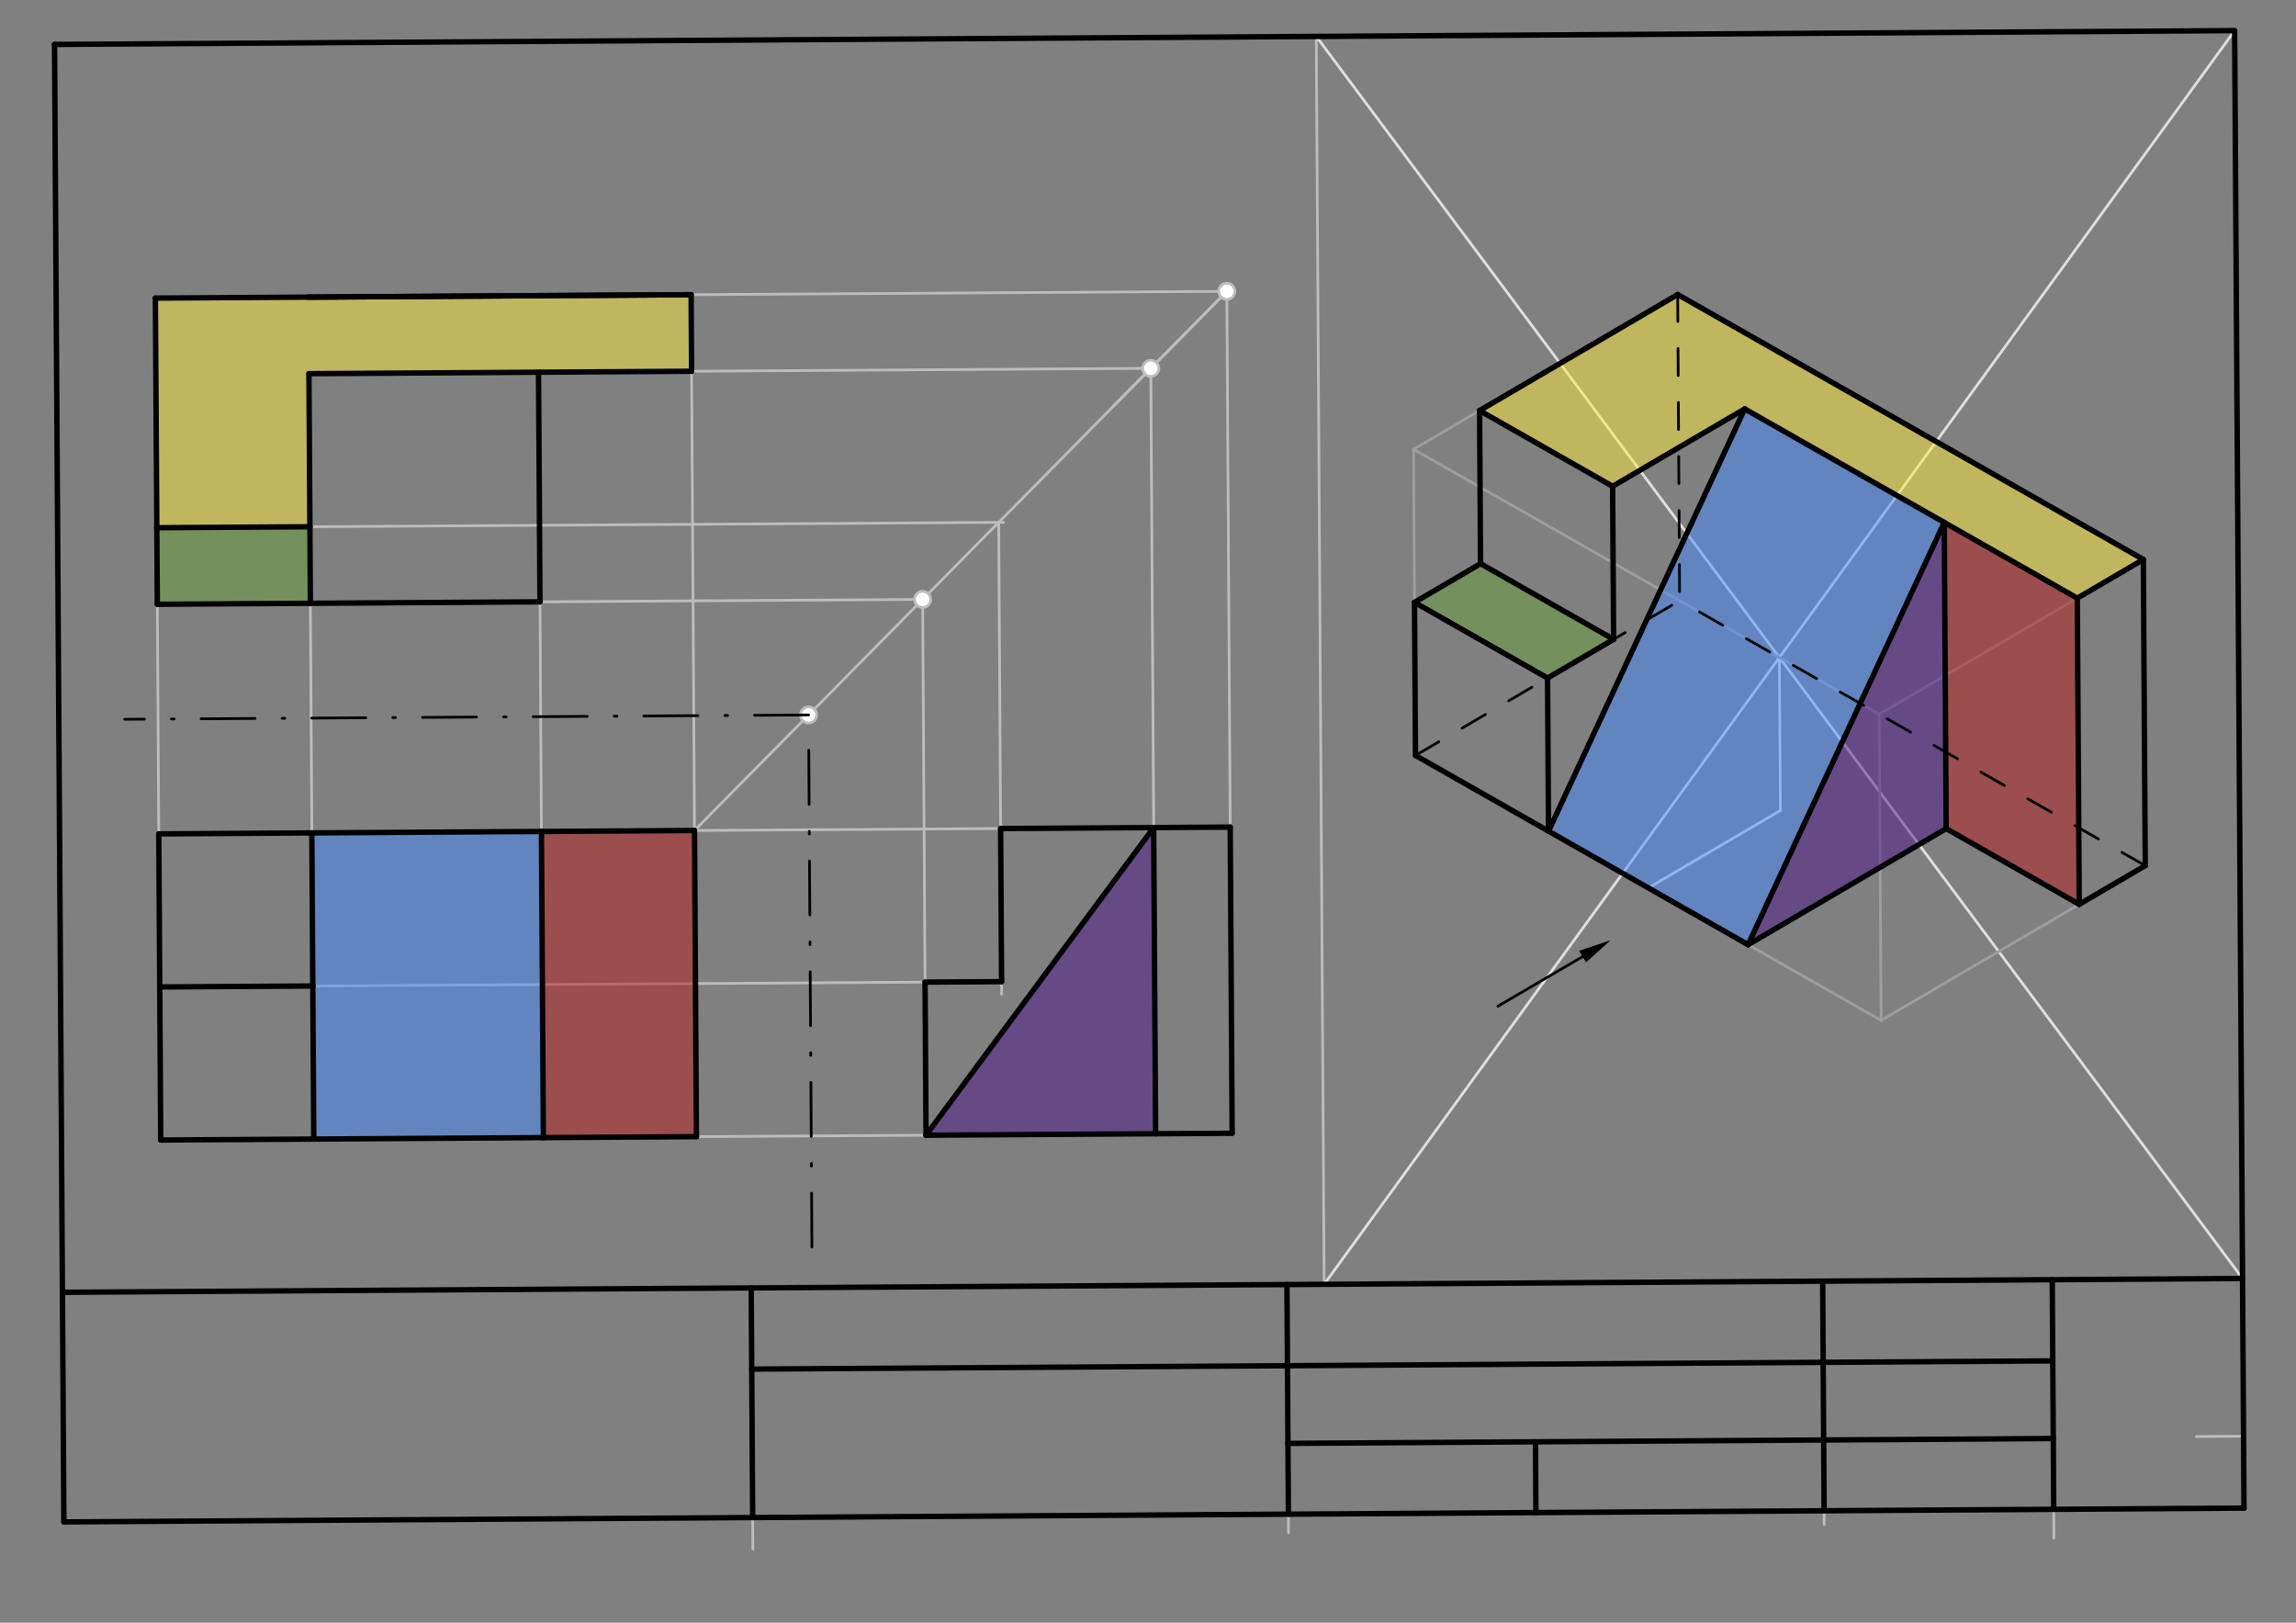 <svg xmlns="http://www.w3.org/2000/svg" class="svg--1it" height="100%" preserveAspectRatio="xMidYMid meet" viewBox="0 0 850.394 600.945" width="100%"><rect x="0" y="0" width="850.394" height="600.945" fill="#808080" stroke="none"/><defs><marker id="marker-arrow" markerHeight="16" markerUnits="userSpaceOnUse" markerWidth="24" orient="auto-start-reverse" refX="24" refY="4" viewBox="0 0 24 8"><path d="M 0 0 L 24 4 L 0 8 z" stroke="inherit"></path></marker></defs><g class="aux-layer--1FB"><g class="element--2qn"><line stroke="#BDBDBD" stroke-dasharray="none" stroke-linecap="round" stroke-width="1" x1="813.493" x2="830.965" y1="531.993" y2="531.882"></line></g><g class="element--2qn"><line stroke="#BDBDBD" stroke-dasharray="none" stroke-linecap="round" stroke-width="1" x1="278.427" x2="278.849" y1="507.033" y2="573.698"></line></g><g class="element--2qn"><line stroke="#BDBDBD" stroke-dasharray="none" stroke-linecap="round" stroke-width="1" x1="477.081" x2="477.239" y1="542.601" y2="567.651"></line></g><g class="element--2qn"><line stroke="#BDBDBD" stroke-dasharray="none" stroke-linecap="round" stroke-width="1" x1="675.649" x2="675.403" y1="564.585" y2="525.612"></line></g><g class="element--2qn"><line stroke="#BDBDBD" stroke-dasharray="none" stroke-linecap="round" stroke-width="1" x1="760.551" x2="760.722" y1="542.535" y2="569.572"></line></g><g class="element--2qn"><line stroke="#BDBDBD" stroke-dasharray="none" stroke-linecap="round" stroke-width="1" x1="490.444" x2="487.519" y1="475.621" y2="13.491"></line></g><g class="element--2qn"><line stroke="#E0E0E0" stroke-dasharray="none" stroke-linecap="round" stroke-width="1" x1="487.519" x2="830.595" y1="13.491" y2="473.469"></line></g><g class="element--2qn"><line stroke="#E0E0E0" stroke-dasharray="none" stroke-linecap="round" stroke-width="1" x1="490.444" x2="827.67" y1="475.621" y2="11.338"></line></g><g class="element--2qn"><line stroke="#E0E0E0" stroke-dasharray="none" stroke-linecap="round" stroke-width="1" x1="659.057" x2="659.416" y1="243.48" y2="300.171"></line></g><g class="element--2qn"><line stroke="#E0E0E0" stroke-dasharray="none" stroke-linecap="round" stroke-width="1" x1="659.416" x2="610.499" y1="300.171" y2="328.828"></line></g><g class="element--2qn"><line stroke="#9E9E9E" stroke-dasharray="none" stroke-linecap="round" stroke-width="1" x1="610.499" x2="696.732" y1="328.828" y2="377.89"></line></g><g class="element--2qn"><line stroke="#9E9E9E" stroke-dasharray="none" stroke-linecap="round" stroke-width="1" x1="610.499" x2="524.266" y1="328.828" y2="279.767"></line></g><g class="element--2qn"><line stroke="#9E9E9E" stroke-dasharray="none" stroke-linecap="round" stroke-width="1" x1="696.732" x2="794.566" y1="377.89" y2="320.576"></line></g><g class="element--2qn"><line stroke="#9E9E9E" stroke-dasharray="none" stroke-linecap="round" stroke-width="1" x1="524.266" x2="523.548" y1="279.767" y2="166.383"></line></g><g class="element--2qn"><line stroke="#9E9E9E" stroke-dasharray="none" stroke-linecap="round" stroke-width="1" x1="696.732" x2="696.014" y1="377.89" y2="264.506"></line></g><g class="element--2qn"><line stroke="#9E9E9E" stroke-dasharray="none" stroke-linecap="round" stroke-width="1" x1="794.566" x2="793.848" y1="320.576" y2="207.193"></line></g><g class="element--2qn"><line stroke="#9E9E9E" stroke-dasharray="none" stroke-linecap="round" stroke-width="1" x1="696.014" x2="793.848" y1="264.506" y2="207.193"></line></g><g class="element--2qn"><line stroke="#9E9E9E" stroke-dasharray="none" stroke-linecap="round" stroke-width="1" x1="696.014" x2="523.548" y1="264.506" y2="166.383"></line></g><g class="element--2qn"><line stroke="#9E9E9E" stroke-dasharray="none" stroke-linecap="round" stroke-width="1" x1="523.548" x2="621.383" y1="166.383" y2="109.07"></line></g><g class="element--2qn"><line stroke="#9E9E9E" stroke-dasharray="none" stroke-linecap="round" stroke-width="1" x1="621.383" x2="793.848" y1="109.07" y2="207.193"></line></g><g class="element--2qn"><line stroke="#BDBDBD" stroke-dasharray="none" stroke-linecap="round" stroke-width="1" x1="59.524" x2="456.367" y1="422.201" y2="419.69"></line></g><g class="element--2qn"><line stroke="#BDBDBD" stroke-dasharray="none" stroke-linecap="round" stroke-width="1" x1="59.524" x2="57.551" y1="422.201" y2="110.397"></line></g><g class="element--2qn"><line stroke="#BDBDBD" stroke-dasharray="none" stroke-linecap="round" stroke-width="1" x1="58.268" x2="256.69" y1="223.78" y2="222.524"></line></g><g class="element--2qn"><line stroke="#BDBDBD" stroke-dasharray="none" stroke-linecap="round" stroke-width="1" x1="57.551" x2="255.972" y1="110.397" y2="109.141"></line></g><g class="element--2qn"><line stroke="#BDBDBD" stroke-dasharray="none" stroke-linecap="round" stroke-width="1" x1="255.972" x2="257.228" y1="109.141" y2="307.562"></line></g><g class="element--2qn"><line stroke="#BDBDBD" stroke-dasharray="none" stroke-linecap="round" stroke-width="1" x1="257.228" x2="455.649" y1="307.562" y2="306.306"></line></g><g class="element--2qn"><line stroke="#BDBDBD" stroke-dasharray="none" stroke-linecap="round" stroke-width="1" x1="412.248" x2="454.393" y1="150.567" y2="107.885"></line></g><g class="element--2qn"><line stroke="#BDBDBD" stroke-dasharray="none" stroke-linecap="round" stroke-width="1" x1="257.228" x2="454.393" y1="307.562" y2="107.885"></line></g><g class="element--2qn"><line stroke="#BDBDBD" stroke-dasharray="none" stroke-linecap="round" stroke-width="1" x1="256.69" x2="341.727" y1="222.524" y2="221.986"></line></g><g class="element--2qn"><line stroke="#BDBDBD" stroke-dasharray="none" stroke-linecap="round" stroke-width="1" x1="341.727" x2="342.983" y1="221.986" y2="420.407"></line></g><g class="element--2qn"><line stroke="#BDBDBD" stroke-dasharray="none" stroke-linecap="round" stroke-width="1" x1="456.367" x2="454.393" y1="419.69" y2="107.885"></line></g><g class="element--2qn"><line stroke="#BDBDBD" stroke-dasharray="none" stroke-linecap="round" stroke-width="1" x1="255.972" x2="451.459" y1="109.141" y2="107.904"></line></g><g class="element--2qn"><line stroke="#BDBDBD" stroke-dasharray="none" stroke-linecap="round" stroke-width="1" x1="115.498" x2="114.485" y1="308.459" y2="148.265"></line></g><g class="element--2qn"><line stroke="#BDBDBD" stroke-dasharray="none" stroke-linecap="round" stroke-width="1" x1="200.536" x2="199.538" y1="307.921" y2="150.227"></line></g><g class="element--2qn"><line stroke="#BDBDBD" stroke-dasharray="none" stroke-linecap="round" stroke-width="1" x1="256.151" x2="426.227" y1="137.487" y2="136.41"></line></g><g class="element--2qn"><line stroke="#BDBDBD" stroke-dasharray="none" stroke-linecap="round" stroke-width="1" x1="426.227" x2="428.021" y1="136.41" y2="419.869"></line></g><g class="element--2qn"><line stroke="#BDBDBD" stroke-dasharray="none" stroke-linecap="round" stroke-width="1" x1="114.781" x2="371.729" y1="195.075" y2="193.449"></line></g><g class="element--2qn"><line stroke="#BDBDBD" stroke-dasharray="none" stroke-linecap="round" stroke-width="1" x1="369.894" x2="371" y1="193.461" y2="368.211"></line></g><g class="element--2qn"><line stroke="#BDBDBD" stroke-dasharray="none" stroke-linecap="round" stroke-width="1" x1="115.857" x2="370.97" y1="365.151" y2="363.536"></line></g><g class="element--2qn"><circle cx="454.393" cy="107.885" r="3" stroke="#BDBDBD" stroke-width="1" fill="#ffffff"></circle>}</g><g class="element--2qn"><circle cx="341.727" cy="221.986" r="3" stroke="#BDBDBD" stroke-width="1" fill="#ffffff"></circle>}</g><g class="element--2qn"><circle cx="426.227" cy="136.41" r="3" stroke="#BDBDBD" stroke-width="1" fill="#ffffff"></circle>}</g><g class="element--2qn"><circle cx="299.478" cy="264.774" r="3" stroke="#BDBDBD" stroke-width="1" fill="#ffffff"></circle>}</g></g><g class="main-layer--3Vd"><g class="element--2qn"><g fill="#448aff" opacity="0.5"><path d="M 646.2 151.433 L 720.114 193.486 L 647.456 349.854 L 573.542 307.802 L 646.2 151.433 Z" stroke="none"></path></g></g><g class="element--2qn"><g fill="#448aff" opacity="0.5"><path d="M 115.498 308.459 L 115.465 421.847 L 201.254 421.304 L 200.536 307.921 L 115.498 308.459 Z" stroke="none"></path></g></g><g class="element--2qn"><g fill="#B71C1C" opacity="0.5"><path d="M 720.114 193.486 L 720.832 306.869 L 770.107 334.905 L 769.39 221.521 L 720.114 193.486 Z" stroke="none"></path></g></g><g class="element--2qn"><g fill="#B71C1C" opacity="0.5"><path d="M 200.536 307.921 L 257.228 307.562 L 257.946 420.946 L 201.254 421.304 L 200.536 307.921 Z" stroke="none"></path></g></g><g class="element--2qn"><g fill="#689F38" opacity="0.5"><path d="M 548.366 208.746 L 597.642 236.782 L 573.183 251.11 L 523.907 223.075 L 548.366 208.746 Z" stroke="none"></path></g></g><g class="element--2qn"><g fill="#689F38" opacity="0.5"><path d="M 58.089 195.434 L 58.268 223.78 L 114.96 223.421 L 114.781 195.075 L 58.089 195.434 Z" stroke="none"></path></g></g><g class="element--2qn"><g fill="#FFEB3B" opacity="0.5"><path d="M 621.383 109.07 L 792.939 207.726 L 769.39 221.521 L 646.2 151.433 L 597.283 180.09 L 548.007 152.055 L 621.383 109.07 Z" stroke="none"></path></g></g><g class="element--2qn"><g fill="#FFEB3B" opacity="0.5"><path d="M 57.551 110.397 L 255.972 109.141 L 256.151 137.487 L 114.422 138.384 L 114.781 195.075 L 58.089 195.434 L 57.551 110.397 Z" stroke="none"></path></g></g><g class="element--2qn"><g fill="#4A148C" opacity="0.5"><path d="M 720.114 193.486 L 720.832 306.869 L 647.456 349.854 L 720.114 193.486 Z" stroke="none"></path></g></g><g class="element--2qn"><g fill="#4A148C" opacity="0.5"><path d="M 427.303 306.486 L 428.021 419.869 L 342.983 420.407 L 342.983 420.407 L 427.303 306.486 Z" stroke="none"></path></g></g><g class="element--2qn"><line stroke="#000000" stroke-dasharray="none" stroke-linecap="round" stroke-width="2" x1="23.493" x2="20.198" y1="536.993" y2="16.449"></line></g><g class="element--2qn"><line stroke="#000000" stroke-dasharray="none" stroke-linecap="round" stroke-width="2" x1="20.198" x2="827.67" y1="16.449" y2="11.338"></line></g><g class="element--2qn"><line stroke="#000000" stroke-dasharray="none" stroke-linecap="round" stroke-width="2" x1="23.493" x2="23.662" y1="536.993" y2="563.617"></line></g><g class="element--2qn"><line stroke="#000000" stroke-dasharray="none" stroke-linecap="round" stroke-width="2" x1="23.662" x2="831.133" y1="563.617" y2="558.506"></line></g><g class="element--2qn"><line stroke="#000000" stroke-dasharray="none" stroke-linecap="round" stroke-width="2" x1="831.133" x2="827.67" y1="558.506" y2="11.338"></line></g><g class="element--2qn"><line stroke="#000000" stroke-dasharray="none" stroke-linecap="round" stroke-width="2" x1="278.775" x2="278.236" y1="562.002" y2="476.964"></line></g><g class="element--2qn"><line stroke="#000000" stroke-dasharray="none" stroke-linecap="round" stroke-width="2" x1="477.196" x2="476.658" y1="560.746" y2="475.709"></line></g><g class="element--2qn"><line stroke="#000000" stroke-dasharray="none" stroke-linecap="round" stroke-width="2" x1="675.617" x2="675.079" y1="559.49" y2="474.453"></line></g><g class="element--2qn"><line stroke="#000000" stroke-dasharray="none" stroke-linecap="round" stroke-width="2" x1="760.655" x2="760.116" y1="558.952" y2="473.915"></line></g><g class="element--2qn"><line stroke="#000000" stroke-dasharray="none" stroke-linecap="round" stroke-width="2" x1="23.123" x2="830.595" y1="478.579" y2="473.469"></line></g><g class="element--2qn"><line stroke="#000000" stroke-dasharray="none" stroke-linecap="round" stroke-width="2" x1="278.427" x2="760.307" y1="507.033" y2="503.983"></line></g><g class="element--2qn"><line stroke="#000000" stroke-dasharray="none" stroke-linecap="round" stroke-width="2" x1="477.03" x2="760.489" y1="534.538" y2="532.744"></line></g><g class="element--2qn"><line stroke="#000000" stroke-dasharray="none" stroke-linecap="round" stroke-width="2" x1="568.706" x2="568.872" y1="533.958" y2="560.166"></line></g><g class="element--2qn"><line stroke="#000000" stroke-dasharray="none" stroke-linecap="round" stroke-width="2" x1="524.266" x2="573.542" y1="279.767" y2="307.802"></line></g><g class="element--2qn"><line stroke="#000000" stroke-dasharray="none" stroke-linecap="round" stroke-width="2" x1="524.266" x2="523.907" y1="279.767" y2="223.075"></line></g><g class="element--2qn"><line stroke="#000000" stroke-dasharray="none" stroke-linecap="round" stroke-width="2" x1="523.907" x2="573.183" y1="223.075" y2="251.11"></line></g><g class="element--2qn"><line stroke="#000000" stroke-dasharray="none" stroke-linecap="round" stroke-width="2" x1="573.183" x2="573.542" y1="251.11" y2="307.802"></line></g><g class="element--2qn"><line stroke="#000000" stroke-dasharray="none" stroke-linecap="round" stroke-width="2" x1="573.542" x2="647.456" y1="307.802" y2="349.854"></line></g><g class="element--2qn"><line stroke="#000000" stroke-dasharray="none" stroke-linecap="round" stroke-width="2" x1="647.456" x2="720.832" y1="349.854" y2="306.869"></line></g><g class="element--2qn"><line stroke="#000000" stroke-dasharray="none" stroke-linecap="round" stroke-width="2" x1="720.832" x2="770.107" y1="306.869" y2="334.905"></line></g><g class="element--2qn"><line stroke="#000000" stroke-dasharray="none" stroke-linecap="round" stroke-width="2" x1="720.832" x2="720.114" y1="306.869" y2="193.486"></line></g><g class="element--2qn"><line stroke="#000000" stroke-dasharray="none" stroke-linecap="round" stroke-width="2" x1="720.114" x2="647.456" y1="193.486" y2="349.854"></line></g><g class="element--2qn"><line stroke="#000000" stroke-dasharray="none" stroke-linecap="round" stroke-width="2" x1="720.114" x2="646.2" y1="193.486" y2="151.433"></line></g><g class="element--2qn"><line stroke="#000000" stroke-dasharray="none" stroke-linecap="round" stroke-width="2" x1="646.2" x2="573.542" y1="151.433" y2="307.802"></line></g><g class="element--2qn"><line stroke="#000000" stroke-dasharray="none" stroke-linecap="round" stroke-width="2" x1="573.183" x2="597.642" y1="251.11" y2="236.782"></line></g><g class="element--2qn"><line stroke="#000000" stroke-dasharray="none" stroke-linecap="round" stroke-width="2" x1="523.907" x2="548.366" y1="223.075" y2="208.746"></line></g><g class="element--2qn"><line stroke="#000000" stroke-dasharray="none" stroke-linecap="round" stroke-width="2" x1="548.366" x2="597.642" y1="208.746" y2="236.782"></line></g><g class="element--2qn"><line stroke="#000000" stroke-dasharray="none" stroke-linecap="round" stroke-width="2" x1="548.366" x2="548.007" y1="208.746" y2="152.055"></line></g><g class="element--2qn"><line stroke="#000000" stroke-dasharray="none" stroke-linecap="round" stroke-width="2" x1="597.642" x2="597.283" y1="236.782" y2="180.09"></line></g><g class="element--2qn"><line stroke="#000000" stroke-dasharray="none" stroke-linecap="round" stroke-width="2" x1="597.283" x2="548.007" y1="180.09" y2="152.055"></line></g><g class="element--2qn"><line stroke="#000000" stroke-dasharray="none" stroke-linecap="round" stroke-width="2" x1="548.007" x2="621.383" y1="152.055" y2="109.07"></line></g><g class="element--2qn"><line stroke="#000000" stroke-dasharray="none" stroke-linecap="round" stroke-width="2" x1="597.283" x2="646.2" y1="180.09" y2="151.433"></line></g><g class="element--2qn"><line stroke="#000000" stroke-dasharray="none" stroke-linecap="round" stroke-width="2" x1="621.383" x2="793.848" y1="109.07" y2="207.193"></line></g><g class="element--2qn"><line stroke="#000000" stroke-dasharray="none" stroke-linecap="round" stroke-width="2" x1="793.848" x2="769.39" y1="207.193" y2="221.521"></line></g><g class="element--2qn"><line stroke="#000000" stroke-dasharray="none" stroke-linecap="round" stroke-width="2" x1="769.39" x2="720.114" y1="221.521" y2="193.486"></line></g><g class="element--2qn"><line stroke="#000000" stroke-dasharray="none" stroke-linecap="round" stroke-width="2" x1="769.39" x2="770.107" y1="221.521" y2="334.905"></line></g><g class="element--2qn"><line stroke="#000000" stroke-dasharray="none" stroke-linecap="round" stroke-width="2" x1="770.107" x2="794.566" y1="334.905" y2="320.576"></line></g><g class="element--2qn"><line stroke="#000000" stroke-dasharray="none" stroke-linecap="round" stroke-width="2" x1="794.566" x2="793.852" y1="320.576" y2="207.72"></line></g><g class="element--2qn"><line stroke="#000000" stroke-dasharray="10" stroke-linecap="round" stroke-width="1" x1="524.266" x2="622.1" y1="279.767" y2="222.453"></line></g><g class="element--2qn"><line stroke="#000000" stroke-dasharray="10" stroke-linecap="round" stroke-width="1" x1="621.383" x2="622.1" y1="109.07" y2="222.453"></line></g><g class="element--2qn"><line stroke="#000000" stroke-dasharray="10" stroke-linecap="round" stroke-width="1" x1="794.566" x2="622.1" y1="320.576" y2="222.453"></line></g><g class="element--2qn"><line stroke="#000000" stroke-dasharray="none" stroke-linecap="round" stroke-width="1" x1="586.17" x2="554.788" y1="354.267" y2="372.651"></line><path d="M596.524,348.201 l12,2.5 l0,-5 z" fill="#000000" stroke="#000000" stroke-width="0" transform="rotate(149.637, 596.524, 348.201)"></path></g><g class="element--2qn"><line stroke="#000000" stroke-dasharray="none" stroke-linecap="round" stroke-width="2" x1="59.524" x2="116.216" y1="422.201" y2="421.843"></line></g><g class="element--2qn"><line stroke="#000000" stroke-dasharray="none" stroke-linecap="round" stroke-width="2" x1="59.524" x2="59.165" y1="422.201" y2="365.51"></line></g><g class="element--2qn"><line stroke="#000000" stroke-dasharray="none" stroke-linecap="round" stroke-width="2" x1="59.165" x2="115.857" y1="365.51" y2="365.151"></line></g><g class="element--2qn"><line stroke="#000000" stroke-dasharray="none" stroke-linecap="round" stroke-width="2" x1="115.857" x2="116.216" y1="365.151" y2="421.843"></line></g><g class="element--2qn"><line stroke="#000000" stroke-dasharray="none" stroke-linecap="round" stroke-width="2" x1="115.857" x2="115.498" y1="365.151" y2="308.459"></line></g><g class="element--2qn"><line stroke="#000000" stroke-dasharray="none" stroke-linecap="round" stroke-width="2" x1="115.498" x2="200.536" y1="308.459" y2="307.921"></line></g><g class="element--2qn"><line stroke="#000000" stroke-dasharray="none" stroke-linecap="round" stroke-width="2" x1="200.536" x2="201.254" y1="307.921" y2="421.304"></line></g><g class="element--2qn"><line stroke="#000000" stroke-dasharray="none" stroke-linecap="round" stroke-width="2" x1="201.254" x2="115.465" y1="421.304" y2="421.847"></line></g><g class="element--2qn"><line stroke="#000000" stroke-dasharray="none" stroke-linecap="round" stroke-width="2" x1="115.498" x2="58.807" y1="308.459" y2="308.818"></line></g><g class="element--2qn"><line stroke="#000000" stroke-dasharray="none" stroke-linecap="round" stroke-width="2" x1="58.807" x2="59.165" y1="308.818" y2="365.51"></line></g><g class="element--2qn"><line stroke="#000000" stroke-dasharray="none" stroke-linecap="round" stroke-width="2" x1="201.254" x2="257.946" y1="421.304" y2="420.946"></line></g><g class="element--2qn"><line stroke="#000000" stroke-dasharray="none" stroke-linecap="round" stroke-width="2" x1="257.946" x2="257.228" y1="420.946" y2="307.562"></line></g><g class="element--2qn"><line stroke="#000000" stroke-dasharray="none" stroke-linecap="round" stroke-width="2" x1="200.536" x2="257.228" y1="307.921" y2="307.562"></line></g><g class="element--2qn"><line stroke="#000000" stroke-dasharray="none" stroke-linecap="round" stroke-width="2" x1="58.268" x2="114.96" y1="223.78" y2="223.421"></line></g><g class="element--2qn"><line stroke="#000000" stroke-dasharray="none" stroke-linecap="round" stroke-width="2" x1="58.268" x2="58.089" y1="223.78" y2="195.434"></line></g><g class="element--2qn"><line stroke="#000000" stroke-dasharray="none" stroke-linecap="round" stroke-width="2" x1="58.089" x2="114.781" y1="195.434" y2="195.075"></line></g><g class="element--2qn"><line stroke="#000000" stroke-dasharray="none" stroke-linecap="round" stroke-width="2" x1="114.781" x2="114.96" y1="195.075" y2="223.421"></line></g><g class="element--2qn"><line stroke="#000000" stroke-dasharray="none" stroke-linecap="round" stroke-width="2" x1="114.781" x2="114.422" y1="195.075" y2="138.384"></line></g><g class="element--2qn"><line stroke="#000000" stroke-dasharray="none" stroke-linecap="round" stroke-width="2" x1="58.089" x2="57.551" y1="195.434" y2="110.397"></line></g><g class="element--2qn"><line stroke="#000000" stroke-dasharray="none" stroke-linecap="round" stroke-width="2" x1="57.551" x2="255.972" y1="110.397" y2="109.141"></line></g><g class="element--2qn"><line stroke="#000000" stroke-dasharray="none" stroke-linecap="round" stroke-width="2" x1="255.972" x2="114.243" y1="109.141" y2="110.038"></line></g><g class="element--2qn"><line stroke="#000000" stroke-dasharray="none" stroke-linecap="round" stroke-width="2" x1="114.422" x2="256.151" y1="138.384" y2="137.487"></line></g><g class="element--2qn"><line stroke="#000000" stroke-dasharray="none" stroke-linecap="round" stroke-width="2" x1="256.151" x2="255.972" y1="137.487" y2="109.141"></line></g><g class="element--2qn"><line stroke="#000000" stroke-dasharray="none" stroke-linecap="round" stroke-width="2" x1="114.96" x2="199.998" y1="223.421" y2="222.883"></line></g><g class="element--2qn"><line stroke="#000000" stroke-dasharray="none" stroke-linecap="round" stroke-width="2" x1="199.998" x2="199.46" y1="222.883" y2="137.845"></line></g><g class="element--2qn"><line stroke="#000000" stroke-dasharray="none" stroke-linecap="round" stroke-width="2" x1="428.021" x2="456.367" y1="419.869" y2="419.69"></line></g><g class="element--2qn"><line stroke="#000000" stroke-dasharray="none" stroke-linecap="round" stroke-width="2" x1="428.021" x2="427.303" y1="419.869" y2="306.486"></line></g><g class="element--2qn"><line stroke="#000000" stroke-dasharray="none" stroke-linecap="round" stroke-width="2" x1="427.303" x2="455.649" y1="306.486" y2="306.306"></line></g><g class="element--2qn"><line stroke="#000000" stroke-dasharray="none" stroke-linecap="round" stroke-width="2" x1="455.649" x2="456.367" y1="306.306" y2="419.69"></line></g><g class="element--2qn"><line stroke="#000000" stroke-dasharray="none" stroke-linecap="round" stroke-width="2" x1="427.303" x2="342.983" y1="306.486" y2="420.407"></line></g><g class="element--2qn"><line stroke="#000000" stroke-dasharray="none" stroke-linecap="round" stroke-width="2" x1="428.021" x2="342.983" y1="419.869" y2="420.407"></line></g><g class="element--2qn"><line stroke="#000000" stroke-dasharray="none" stroke-linecap="round" stroke-width="2" x1="342.983" x2="342.624" y1="420.407" y2="363.716"></line></g><g class="element--2qn"><line stroke="#000000" stroke-dasharray="none" stroke-linecap="round" stroke-width="2" x1="342.624" x2="370.97" y1="363.716" y2="363.536"></line></g><g class="element--2qn"><line stroke="#000000" stroke-dasharray="none" stroke-linecap="round" stroke-width="2" x1="370.97" x2="370.611" y1="363.536" y2="306.844"></line></g><g class="element--2qn"><line stroke="#000000" stroke-dasharray="none" stroke-linecap="round" stroke-width="2" x1="427.303" x2="370.611" y1="306.486" y2="306.844"></line></g><g class="element--2qn"><line stroke="#000000" stroke-dasharray="20, 10, 1, 10" stroke-linecap="round" stroke-width="1" x1="299.478" x2="46.175" y1="264.774" y2="266.377"></line></g><g class="element--2qn"><line stroke="#000000" stroke-dasharray="20, 10, 1, 10" stroke-linecap="round" stroke-width="1" x1="299.56" x2="300.732" y1="277.857" y2="463.027"></line></g></g><g class="snaps-layer--2PT"></g><g class="temp-layer--rAP"></g></svg>